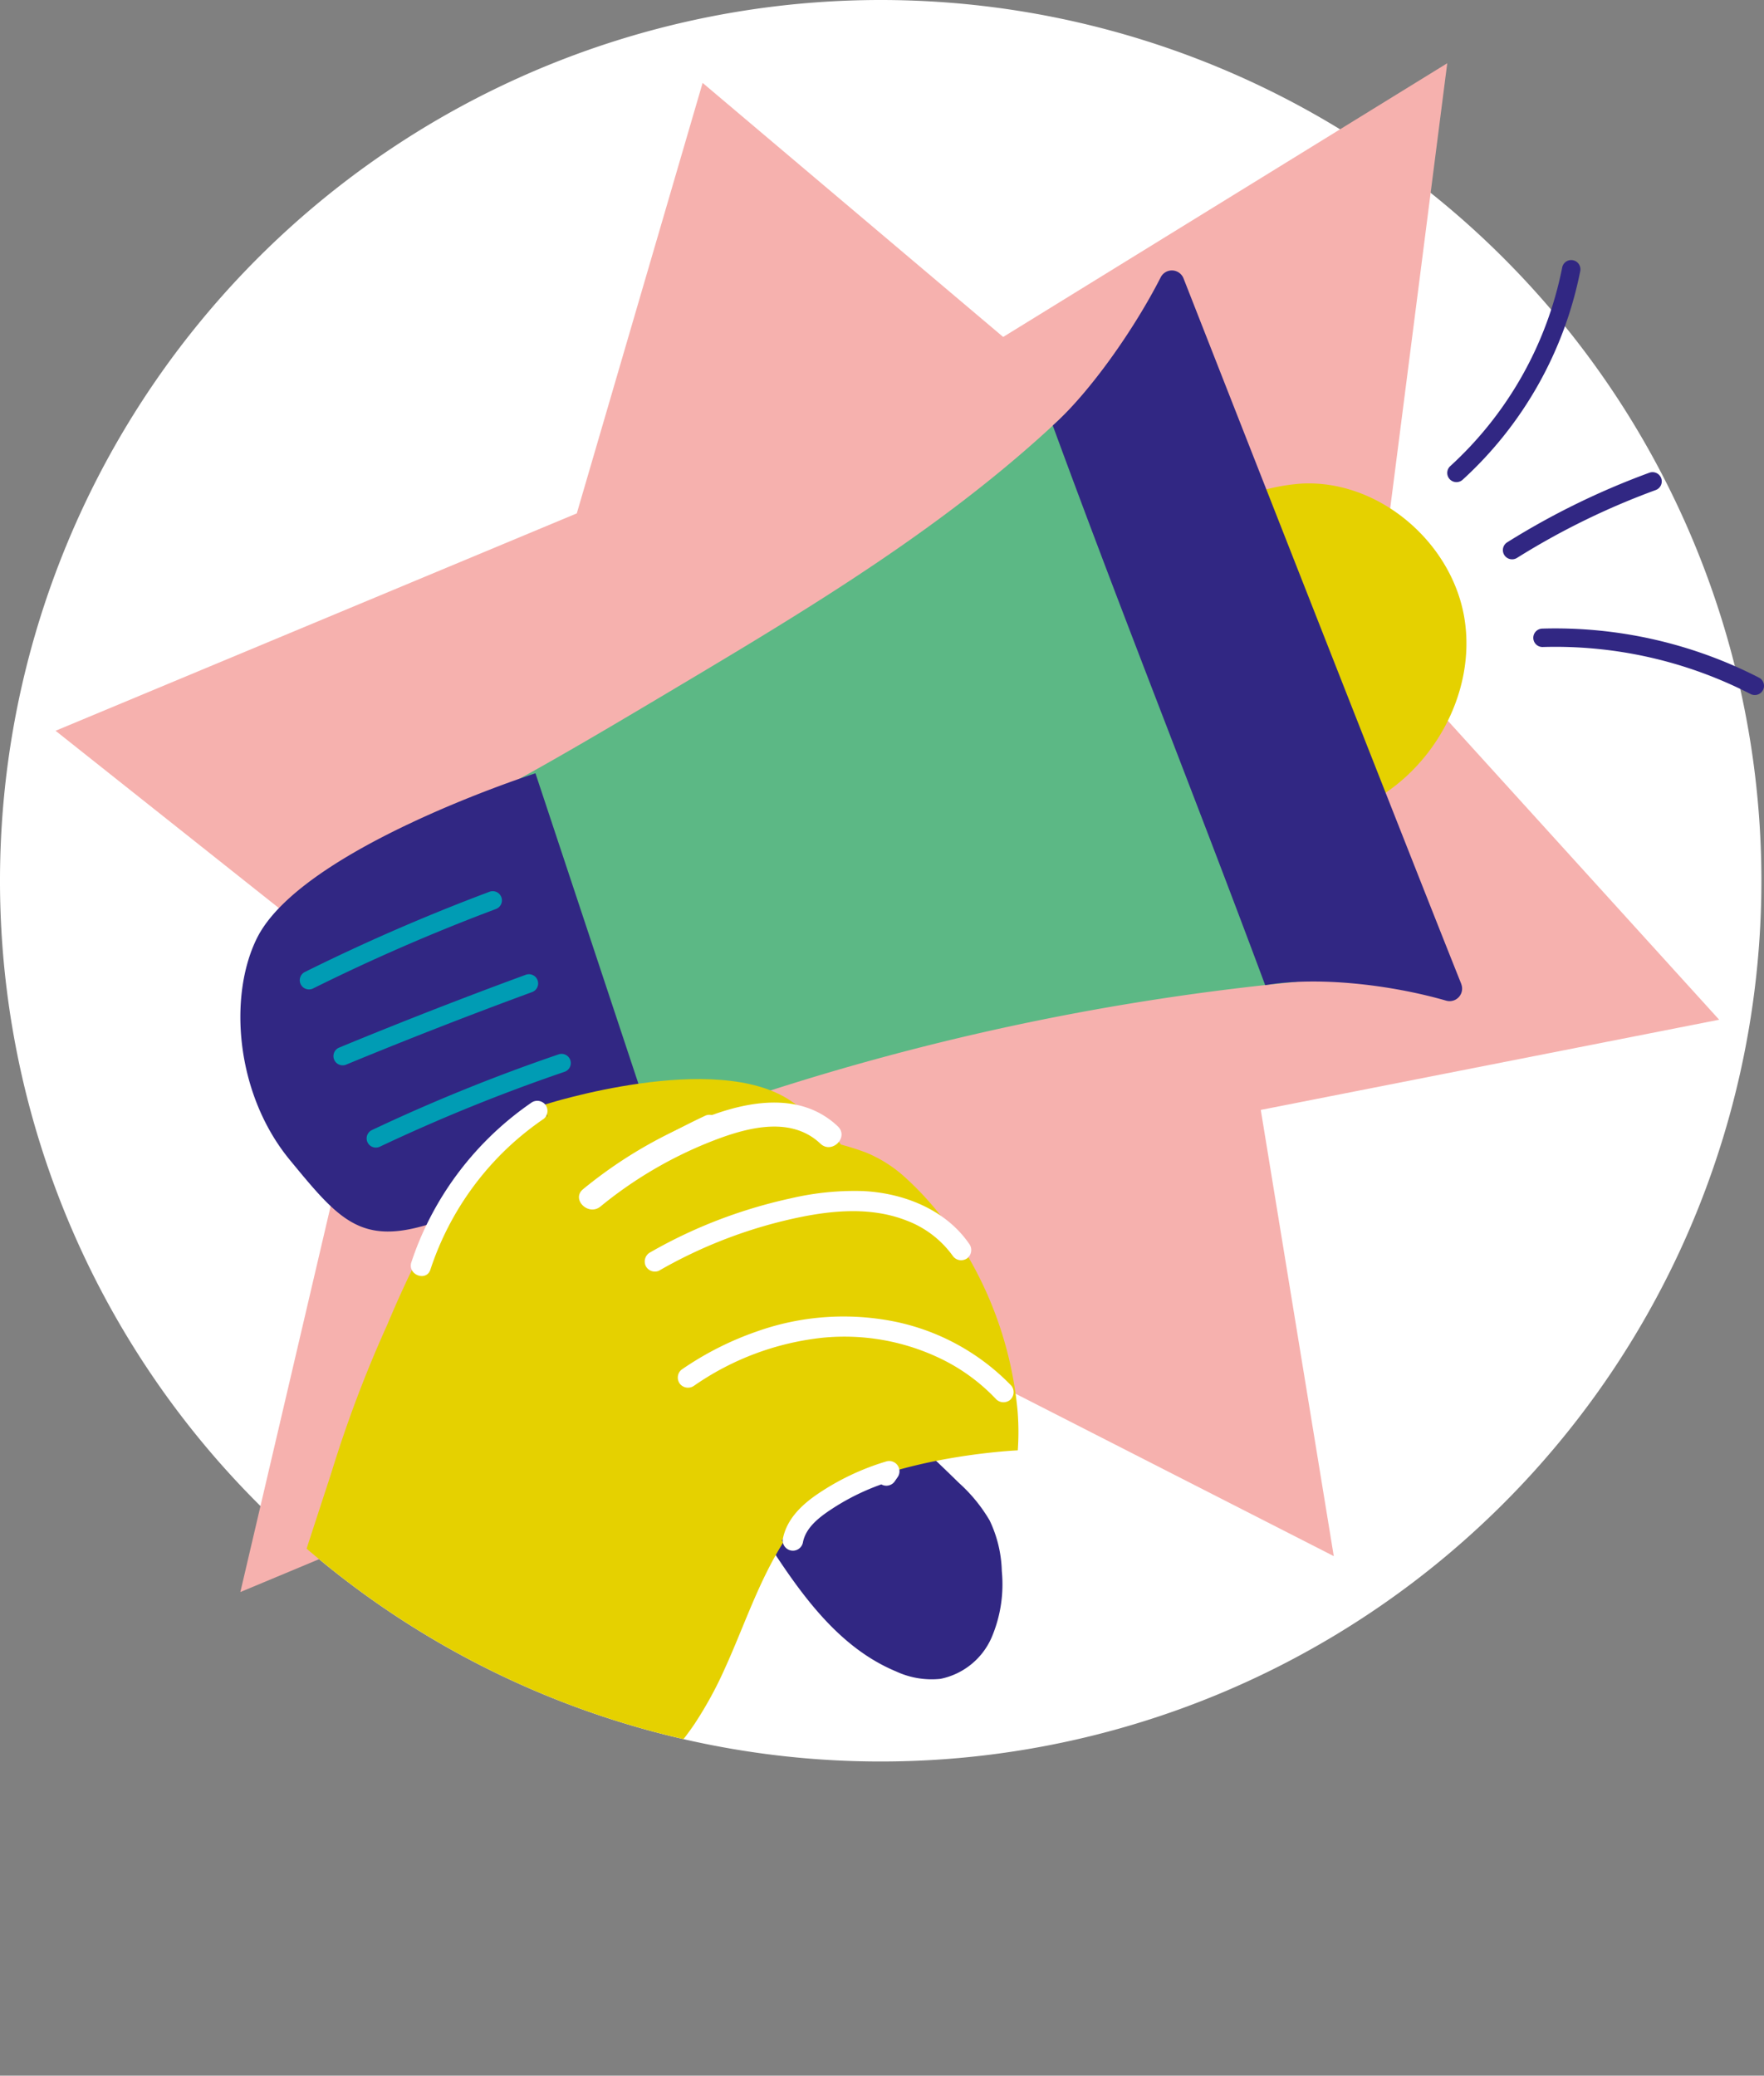 <svg id="picto" xmlns="http://www.w3.org/2000/svg" xmlns:xlink="http://www.w3.org/1999/xlink" width="200.296" height="235.672" viewBox="0 0 200.296 235.672">
  <rect x="0" y="0" width="200.296" height="235.672" fill="#808080" stroke="none"/>
  <defs>
    <clipPath id="clip-path">
      <rect id="Rectangle_117" data-name="Rectangle 117" width="200.296" height="235.672" fill="none"/>
    </clipPath>
    <clipPath id="clip-path-2">
      <circle id="Ellipse_59" data-name="Ellipse 59" cx="100" cy="100" r="100" transform="translate(0 0)" fill="none"/>
    </clipPath>
  </defs>
  <g id="Groupe_427" data-name="Groupe 427">
    <g id="Groupe_426" data-name="Groupe 426" clip-path="url(#clip-path)">
      <path id="Tracé_1234" data-name="Tracé 1234" d="M100,0A100,100,0,1,0,200,100,100,100,0,0,0,100,0" fill="#fff"/>
      <path id="Tracé_1235" data-name="Tracé 1235" d="M79.779,9.412l34.128,28.846L164.33,7.18l-8.376,65.349,39.25,43.249-52.047,10.241,8.289,50.664L99.977,150.418,27.292,180.761,43.3,112.337,6.309,82.972,65.493,58.289Z" fill="#f6b1ae"/>
      <path id="Tracé_1236" data-name="Tracé 1236" d="M63.414,153.752,77,168.163s21.472-5.614,22.762-7.939a14.35,14.35,0,0,0,1.571-3.795l-13.623-8.068Z" fill="#e5d100"/>
      <path id="Tracé_1237" data-name="Tracé 1237" d="M54.334,109.541c-.034-2.177.1-4.355-.018-6.53a13.08,13.08,0,0,0-1.833-6.655,5.8,5.8,0,0,0-3.177-2.4,3.177,3.177,0,0,0-1.765.062,4.362,4.362,0,0,0-2.293,2.069,30.457,30.457,0,0,0-1.458,3.044c-.9,2-1.721,4.031-2.505,6.079-.068.175-.136.352-.2.527-1.677,4.448-3.131,8.976-4.532,13.515-1.189,3.854-2.346,7.718-3.568,11.562Z" fill="#e5d100"/>
      <path id="Tracé_1238" data-name="Tracé 1238" d="M49.306,93.956c0,.291,0,.585-.017.869a13.6,13.6,0,0,1-3.3,8.328,13.293,13.293,0,0,1-1.33,1.334,7.176,7.176,0,0,1-1.517,1.1,1.455,1.455,0,0,1-1.712-.2,1.11,1.11,0,0,1-.145-.177c.784-2.047,1.609-4.077,2.505-6.079a30.769,30.769,0,0,1,1.458-3.043,4.363,4.363,0,0,1,2.293-2.07,3.177,3.177,0,0,1,1.765-.061" fill="#5cb885"/>
      <path id="Tracé_1239" data-name="Tracé 1239" d="M140.4,56.725a22.618,22.618,0,0,1,7.346-1.816c8.723-.486,17.054,6.574,18.516,15.188s-3.706,17.756-11.625,21.446q-6.512-14.173-11.6-28.944" fill="#e5d100"/>
      <path id="Tracé_1240" data-name="Tracé 1240" d="M56.91,134.491A335.653,335.653,0,0,1,85.535,172.61c4.3,6.741,8.811,14.078,16.191,17.155a9.587,9.587,0,0,0,5.061.851,8.087,8.087,0,0,0,5.793-4.664,15.378,15.378,0,0,0,1.172-7.566,14.146,14.146,0,0,0-1.383-5.757,17.913,17.913,0,0,0-3.5-4.274c-9.177-9.013-19.351-17.235-26.5-28.156a23.724,23.724,0,0,0,4.33-3.352A7.971,7.971,0,0,0,89.028,132c.169-2.779-1.589-5.265-3.1-7.681Z" fill="#312783"/>
      <path id="Tracé_1241" data-name="Tracé 1241" d="M85.933,124.318a284.308,284.308,0,0,1,61.3-12.841c-4.359-8.944-7.833-18.288-11.3-27.614-4.7-12.656-9.408-25.311-14.521-37.31-13.366,12.887-29.477,22.5-45.432,32C65.02,85.075,54.026,91.616,42.356,96.764c-6.225,2.747,8.909,40.109,14.554,37.727Z" fill="#5cb885"/>
      <path id="Tracé_1242" data-name="Tracé 1242" d="M74.546,129.246s-12.86,4.643-22.989,8.724-12.512,1.189-18.659-6.283-6.987-18.533-3.744-25.126C34.192,96.319,60.8,87.8,60.8,87.8Zm91.377-17.529c-5.2-12.973-26.241-66.608-31.534-80.1a1.422,1.422,0,0,0-2.6-.122c-3.005,5.893-8.018,13.023-12.252,16.819,8.36,22.775,15.766,41.12,24.121,63.542,5.96-1.019,14.238-.059,20.556,1.76a1.42,1.42,0,0,0,1.7-1.9" fill="#312783"/>
      <path id="Tracé_1243" data-name="Tracé 1243" d="M35.252,112.326a1.045,1.045,0,0,1-.632-1.968,224.153,224.153,0,0,1,20.959-9.107,1.045,1.045,0,1,1,.734,1.957A222.158,222.158,0,0,0,35.55,112.23a1.069,1.069,0,0,1-.3.1m4.069,8.541c6.943-2.869,14.042-5.638,21.1-8.232a1.045,1.045,0,1,0-.721-1.962c-7.085,2.6-14.211,5.383-21.179,8.263a1.045,1.045,0,0,0,.566,2,.984.984,0,0,0,.232-.066m3.805,9.325a200.623,200.623,0,0,1,21-8.513,1.046,1.046,0,0,0-.674-1.98,202.956,202.956,0,0,0-21.216,8.6,1.045,1.045,0,0,0,.614,1.977,1.091,1.091,0,0,0,.28-.087" fill="#009cb4"/>
      <path id="Tracé_1244" data-name="Tracé 1244" d="M165.544,54.727a1.045,1.045,0,0,1-.869-1.807,41.447,41.447,0,0,0,12.709-22.563,1.045,1.045,0,0,1,2.05.406,43.543,43.543,0,0,1-13.357,23.708,1.049,1.049,0,0,1-.533.256" fill="#312783"/>
      <path id="Tracé_1245" data-name="Tracé 1245" d="M171.861,63.491a1.045,1.045,0,0,1-.722-1.918,86.469,86.469,0,0,1,16.141-7.9A1.046,1.046,0,1,1,188,55.64a84.305,84.305,0,0,0-15.751,7.706,1.051,1.051,0,0,1-.386.145" fill="#312783"/>
      <path id="Tracé_1246" data-name="Tracé 1246" d="M199.417,78.9a1.039,1.039,0,0,1-.645-.1,48.522,48.522,0,0,0-23.625-5.337,1.046,1.046,0,0,1-.065-2.09,50.628,50.628,0,0,1,24.646,5.567,1.045,1.045,0,0,1-.311,1.962" fill="#312783"/>
    </g>
  </g>
  <g id="Groupe_429" data-name="Groupe 429">
    <g id="Groupe_428" data-name="Groupe 428" clip-path="url(#clip-path-2)">
      <path id="Tracé_1247" data-name="Tracé 1247" d="M80.76,127.939q-.506.452-1,.918.309-.087.62-.16c.252-.059.346-.081.441-.1a16.53,16.53,0,0,1,2.164-.309,35.755,35.755,0,0,1,10.4,1.186,30.814,30.814,0,0,1,4.969,1.393,15.138,15.138,0,0,1,4.237,2.649,34.537,34.537,0,0,1,6.119,7.205c.11.168.222.339.33.51s.205.324.307.487a42.654,42.654,0,0,1,5.89,15.992c.082.517.151,1.036.208,1.554.042.351.078.7.108,1.05a30.182,30.182,0,0,1,.014,4.358s-20.819.9-26.684,10.09-12.361,5.4-12.361,5.4l-17.768-40.8,21.006-10.508" fill="#e5d100"/>
      <path id="Tracé_1248" data-name="Tracé 1248" d="M61.668,125.927s-4.168,1.194-8.794,7.59S44,150.348,44,150.348a141.419,141.419,0,0,0-6.378,16.878c-2.6,7.949-5.192,15.9-7.689,23.884q-.941,3.021-1.865,6.044c-.225.744-4.276,8.838-8.755,17.934a93.142,93.142,0,0,0,29.222,20.584c3.059-10.186,6.027-20.482,6.017-21.051a.4.4,0,0,0-.025-.138,10.258,10.258,0,0,1,1.689-2.062,21.954,21.954,0,0,1,5.935-3.706,58.755,58.755,0,0,0,6.683-3.342,33.035,33.035,0,0,0,5.5-4.275,33.456,33.456,0,0,0,4.521-5.352,43.726,43.726,0,0,0,3.444-6.294c1.956-4.291,3.47-8.8,5.8-12.918.261-.467.536-.931.821-1.39" fill="#e5d100"/>
      <path id="Tracé_1249" data-name="Tracé 1249" d="M61.9,125.4s19.41-6.225,27.933-.377,5.844,7.22,5.844,7.22l-31.236,7.87Z" fill="#e5d100"/>
      <path id="Tracé_1250" data-name="Tracé 1250" d="M48.871,144.15c-.467,1.417-2.626.581-2.161-.833a34.018,34.018,0,0,1,1.905-4.623,35.69,35.69,0,0,1,11.658-13.452,1.182,1.182,0,0,1,1.629.156,1.166,1.166,0,0,1-.156,1.629,34.22,34.22,0,0,0-3.852,3.064,33.364,33.364,0,0,0-9.023,14.059m19.137-7.559a74.039,74.039,0,0,1,13.1-7.842,1.159,1.159,0,0,0-.966-2.1A77.139,77.139,0,0,0,66.534,134.8c-1.193.893.282,2.679,1.474,1.786m6.831,7.682A54,54,0,0,1,88.9,138.634c4.564-1.107,9.561-1.816,14.055-.045a11.405,11.405,0,0,1,5.285,4.081,1.169,1.169,0,0,0,1.63.156,1.184,1.184,0,0,0,.156-1.63c-2.695-3.9-7.5-5.765-12.1-5.965a31.809,31.809,0,0,0-8.11.822,56.834,56.834,0,0,0-7.733,2.266,55.335,55.335,0,0,0-8.21,3.849,1.189,1.189,0,0,0-.57,1.535,1.167,1.167,0,0,0,1.535.57m4.02,13.029a31.4,31.4,0,0,1,14.556-5.418,25.165,25.165,0,0,1,13.619,2.485,21.506,21.506,0,0,1,6.013,4.433,1.186,1.186,0,0,0,1.63.156,1.169,1.169,0,0,0,.155-1.63,25.535,25.535,0,0,0-12.99-7.224,29.406,29.406,0,0,0-15.9,1.068,35.347,35.347,0,0,0-8.562,4.345,1.167,1.167,0,0,0-.156,1.629,1.184,1.184,0,0,0,1.63.156m12.313,17.837c.334-1.791,2.027-3,3.492-3.947a26.225,26.225,0,0,1,6.752-3.089l-1.317-1.8-.351.506a1.186,1.186,0,0,0,.179,1.627,1.168,1.168,0,0,0,1.627-.179l.351-.506a1.168,1.168,0,0,0-1.317-1.805,28.419,28.419,0,0,0-7.621,3.6c-1.876,1.257-3.648,2.909-4.08,5.222a1.159,1.159,0,0,0,2.285.376" fill="#fff"/>
      <path id="Tracé_1251" data-name="Tracé 1251" d="M68.181,136.988a47.057,47.057,0,0,1,12.127-7.208c3.954-1.594,9.3-3.283,12.848.072,1.3,1.232,3.276-.735,1.97-1.97-4.1-3.879-9.924-2.942-14.744-1.107a51.048,51.048,0,0,0-14.171,8.243c-1.389,1.135.592,3.1,1.97,1.97" fill="#fff"/>
    </g>
  </g>
</svg>
